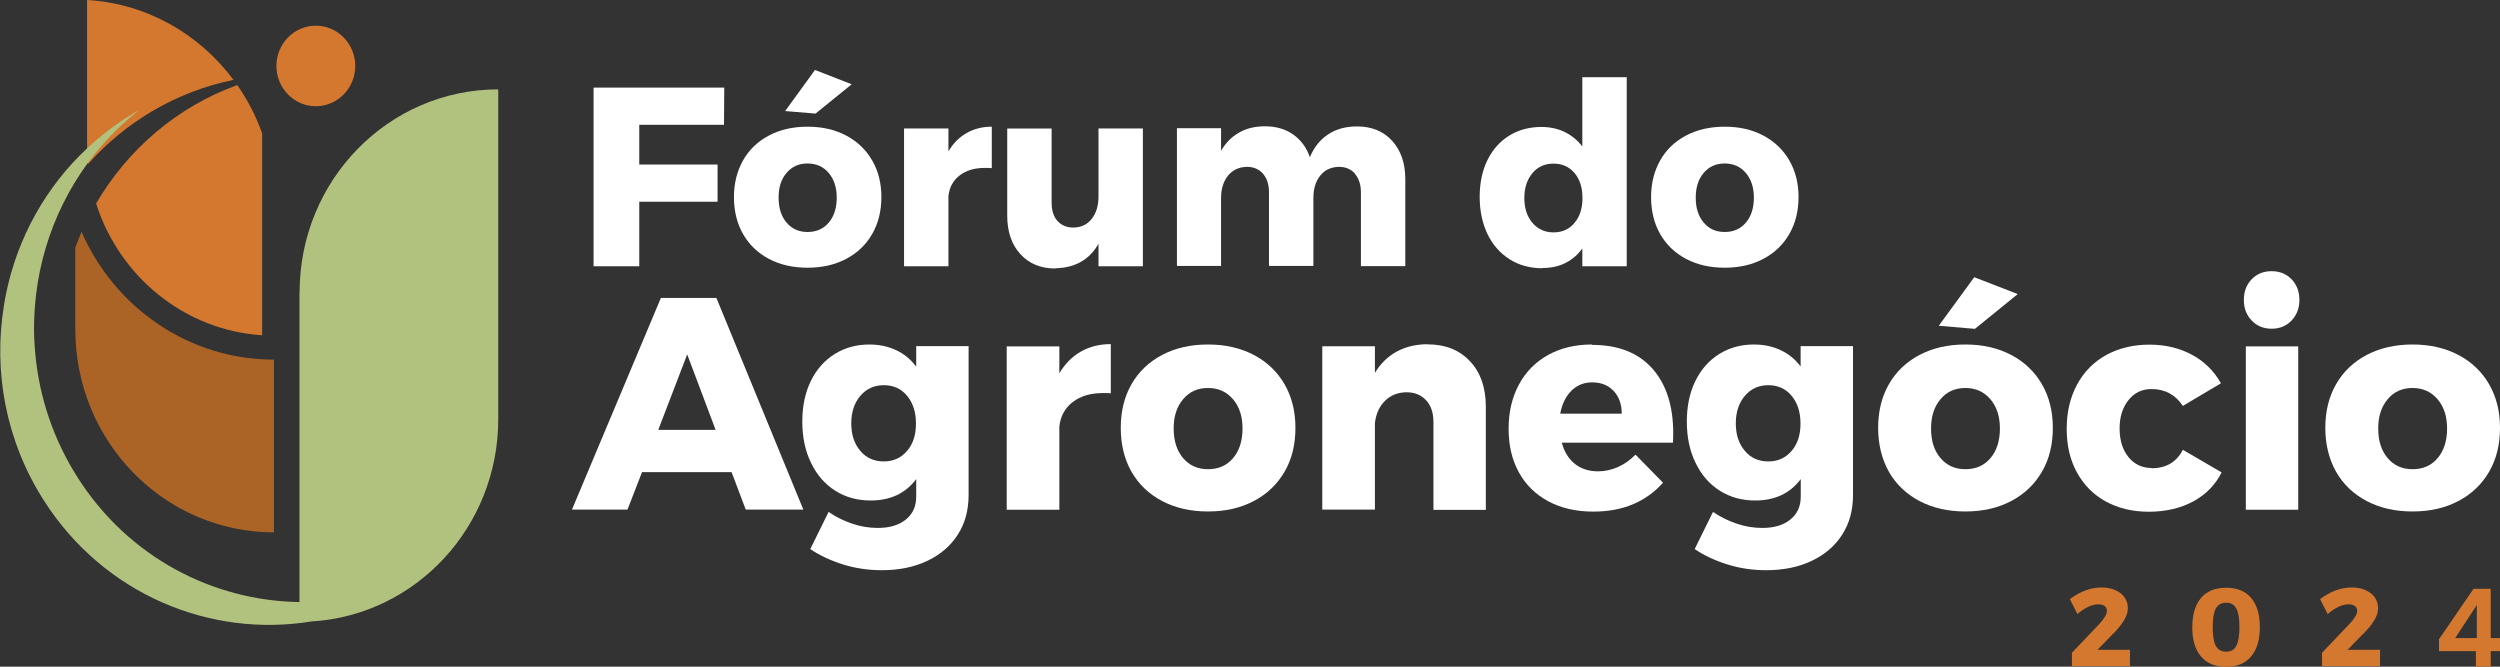 <svg width="150" height="40" viewBox="0 0 150 40" fill="none" xmlns="http://www.w3.org/2000/svg">
<rect x="0" y="0" width="150" height="40" fill="#333333" stroke="none"/>
<g clip-path="url(#clip0_10586_555)">
<path d="M38.356 12.105H43.055V9.874H38.356V7.489H43.44L43.456 5.258H35.614V15.974H38.356V12.105Z" fill="white"/>
<path d="M51.1 5.057L48.9 4.198L47.109 6.663L48.932 6.815L51.1 5.057Z" fill="white"/>
<path d="M46.135 15.533C46.802 15.886 47.572 16.063 48.452 16.063C49.332 16.063 50.102 15.886 50.77 15.533C51.438 15.18 51.956 14.69 52.326 14.048C52.695 13.414 52.883 12.667 52.883 11.824C52.883 10.981 52.695 10.251 52.326 9.617C51.956 8.983 51.438 8.485 50.77 8.132C50.102 7.778 49.332 7.602 48.452 7.602C47.572 7.602 46.802 7.778 46.135 8.132C45.467 8.485 44.948 8.975 44.587 9.617C44.225 10.259 44.037 10.989 44.037 11.824C44.037 12.659 44.218 13.414 44.587 14.048C44.948 14.682 45.467 15.18 46.135 15.533ZM47.195 10.371C47.517 9.994 47.934 9.809 48.452 9.809C48.971 9.809 49.395 9.994 49.717 10.371C50.039 10.748 50.204 11.246 50.204 11.856C50.204 12.466 50.047 12.98 49.725 13.357C49.403 13.735 48.979 13.919 48.452 13.919C47.926 13.919 47.517 13.735 47.195 13.357C46.873 12.98 46.716 12.482 46.716 11.856C46.716 11.23 46.873 10.748 47.195 10.371Z" fill="white"/>
<path d="M56.906 9.079V7.706H54.243V15.974H56.906V11.752C56.969 11.23 57.189 10.821 57.582 10.524C57.975 10.219 58.477 10.074 59.106 10.074C59.287 10.074 59.42 10.074 59.507 10.09V7.602C58.941 7.602 58.43 7.73 57.99 7.987C57.542 8.244 57.181 8.605 56.906 9.087V9.079Z" fill="white"/>
<path d="M63.325 16.095C64.504 16.071 65.368 15.581 65.91 14.626V15.974H68.573V7.706H65.91V11.784C65.91 12.338 65.776 12.78 65.509 13.125C65.242 13.47 64.873 13.646 64.401 13.654C64.001 13.654 63.687 13.518 63.451 13.261C63.215 13.004 63.097 12.627 63.097 12.161V7.714H60.434V12.94C60.434 13.895 60.693 14.666 61.219 15.244C61.746 15.822 62.445 16.111 63.325 16.111V16.095Z" fill="white"/>
<path d="M81.293 10.427C81.529 10.7 81.655 11.07 81.655 11.535V15.966H84.318V10.757C84.318 9.785 84.051 9.023 83.525 8.445C82.998 7.867 82.291 7.586 81.419 7.586C80.759 7.586 80.185 7.738 79.706 8.051C79.219 8.364 78.85 8.822 78.591 9.432C78.394 8.854 78.056 8.397 77.585 8.067C77.114 7.738 76.556 7.578 75.896 7.578C75.306 7.578 74.788 7.698 74.348 7.955C73.9 8.204 73.539 8.573 73.264 9.047V7.69H70.616V15.958H73.264V11.88C73.264 11.326 73.405 10.885 73.68 10.54C73.963 10.195 74.332 10.026 74.804 10.01C75.212 10.01 75.534 10.146 75.778 10.419C76.013 10.692 76.139 11.062 76.139 11.527V15.958H78.803V11.88C78.803 11.326 78.936 10.885 79.211 10.54C79.486 10.195 79.855 10.026 80.327 10.01C80.735 10.01 81.058 10.146 81.301 10.419L81.293 10.427Z" fill="white"/>
<path d="M92.552 16.079C93.063 16.079 93.518 15.982 93.919 15.782C94.32 15.581 94.665 15.292 94.94 14.907V15.974H97.604V4.632H94.94V8.79C94.65 8.413 94.296 8.124 93.888 7.923C93.471 7.722 93.008 7.618 92.489 7.618C91.751 7.618 91.106 7.795 90.549 8.14C89.991 8.485 89.559 8.975 89.244 9.609C88.938 10.243 88.781 10.973 88.781 11.808C88.781 12.643 88.938 13.398 89.252 14.048C89.566 14.698 90.006 15.196 90.58 15.557C91.146 15.918 91.806 16.095 92.552 16.095V16.079ZM91.947 10.387C92.269 10.002 92.693 9.817 93.212 9.817C93.731 9.817 94.147 10.002 94.469 10.379C94.791 10.757 94.948 11.254 94.948 11.88C94.948 12.507 94.791 12.988 94.469 13.373C94.147 13.759 93.731 13.943 93.212 13.943C92.693 13.943 92.269 13.751 91.947 13.373C91.625 12.988 91.46 12.498 91.46 11.88C91.46 11.262 91.625 10.773 91.947 10.387Z" fill="white"/>
<path d="M105.798 15.533C106.466 15.18 106.985 14.69 107.354 14.048C107.723 13.414 107.912 12.667 107.912 11.824C107.912 10.981 107.723 10.251 107.354 9.617C106.985 8.983 106.466 8.485 105.798 8.132C105.131 7.778 104.361 7.602 103.481 7.602C102.601 7.602 101.831 7.778 101.163 8.132C100.495 8.485 99.977 8.975 99.615 9.617C99.254 10.259 99.065 10.989 99.065 11.824C99.065 12.659 99.246 13.414 99.615 14.048C99.977 14.682 100.495 15.18 101.163 15.533C101.831 15.886 102.601 16.063 103.481 16.063C104.361 16.063 105.131 15.886 105.798 15.533ZM101.744 11.856C101.744 11.246 101.901 10.748 102.224 10.371C102.546 9.994 102.962 9.809 103.481 9.809C103.999 9.809 104.423 9.994 104.746 10.371C105.068 10.748 105.233 11.246 105.233 11.856C105.233 12.466 105.076 12.98 104.753 13.357C104.431 13.735 104.007 13.919 103.481 13.919C102.954 13.919 102.546 13.735 102.224 13.357C101.901 12.98 101.744 12.482 101.744 11.856Z" fill="white"/>
<path d="M39.653 17.877L34.318 30.576H37.649L38.521 28.328H43.895L44.744 30.576H48.201L42.984 17.877H39.653ZM39.496 25.792L41.232 21.264L42.937 25.792H39.496Z" fill="white"/>
<path d="M54.958 21.979C54.635 21.553 54.243 21.232 53.763 21.007C53.284 20.783 52.75 20.67 52.161 20.67C51.383 20.67 50.684 20.863 50.071 21.248C49.458 21.634 48.979 22.179 48.641 22.878C48.303 23.576 48.138 24.387 48.138 25.302C48.138 26.217 48.311 27.06 48.664 27.774C49.01 28.497 49.497 29.051 50.118 29.444C50.739 29.837 51.446 30.03 52.239 30.03C53.418 30.03 54.329 29.605 54.973 28.746V29.797C54.973 30.375 54.769 30.833 54.353 31.17C53.936 31.507 53.378 31.676 52.671 31.676C52.153 31.676 51.634 31.595 51.131 31.419C50.621 31.25 50.149 31.017 49.717 30.712L48.617 32.944C49.183 33.329 49.843 33.634 50.581 33.867C51.328 34.1 52.098 34.212 52.907 34.212C53.936 34.212 54.84 34.028 55.625 33.658C56.411 33.289 57.024 32.767 57.464 32.085C57.904 31.403 58.116 30.608 58.116 29.701V20.767H54.973V21.963L54.958 21.979ZM54.423 27.052C54.07 27.477 53.598 27.686 53.025 27.686C52.451 27.686 51.972 27.477 51.618 27.052C51.257 26.627 51.076 26.081 51.076 25.406C51.076 24.732 51.257 24.178 51.618 23.753C51.98 23.327 52.451 23.111 53.025 23.111C53.598 23.111 54.07 23.319 54.423 23.745C54.777 24.17 54.958 24.724 54.958 25.414C54.958 26.105 54.777 26.643 54.423 27.06V27.052Z" fill="white"/>
<path d="M63.561 22.412V20.783H60.402V30.584H63.561V25.583C63.631 24.965 63.899 24.483 64.362 24.122C64.826 23.769 65.423 23.584 66.169 23.584C66.381 23.584 66.538 23.584 66.648 23.6V20.646C65.973 20.646 65.376 20.799 64.849 21.096C64.323 21.393 63.899 21.834 63.561 22.396V22.412Z" fill="white"/>
<path d="M75.228 21.296C74.434 20.879 73.523 20.67 72.478 20.67C71.433 20.67 70.522 20.879 69.728 21.296C68.935 21.714 68.322 22.3 67.89 23.054C67.458 23.809 67.246 24.684 67.246 25.671C67.246 26.659 67.458 27.55 67.89 28.304C68.322 29.059 68.935 29.645 69.728 30.062C70.522 30.48 71.433 30.688 72.478 30.688C73.523 30.688 74.434 30.48 75.228 30.062C76.022 29.645 76.634 29.059 77.074 28.304C77.514 27.55 77.726 26.667 77.726 25.671C77.726 24.676 77.506 23.809 77.074 23.054C76.634 22.3 76.022 21.714 75.228 21.296ZM73.987 27.485C73.609 27.935 73.107 28.152 72.478 28.152C71.85 28.152 71.362 27.927 70.985 27.485C70.608 27.036 70.42 26.45 70.42 25.711C70.42 24.973 70.608 24.403 70.985 23.953C71.362 23.504 71.858 23.279 72.478 23.279C73.099 23.279 73.594 23.504 73.979 23.953C74.364 24.403 74.552 24.989 74.552 25.711C74.552 26.434 74.364 27.044 73.987 27.485Z" fill="white"/>
<path d="M85.669 20.654C84.97 20.654 84.357 20.799 83.815 21.088C83.281 21.377 82.833 21.81 82.495 22.372V20.775H79.337V30.576H82.495V25.398C82.55 24.845 82.755 24.395 83.092 24.058C83.43 23.721 83.855 23.544 84.381 23.536C84.876 23.536 85.277 23.697 85.567 24.018C85.866 24.339 86.007 24.772 86.007 25.334V30.592H89.15V24.411C89.15 23.263 88.836 22.348 88.199 21.674C87.563 20.999 86.722 20.662 85.669 20.662V20.654Z" fill="white"/>
<path d="M95.514 20.67C94.524 20.67 93.644 20.879 92.89 21.296C92.136 21.714 91.546 22.308 91.138 23.07C90.721 23.841 90.517 24.724 90.517 25.727C90.517 26.731 90.721 27.59 91.13 28.336C91.538 29.083 92.128 29.661 92.898 30.078C93.668 30.488 94.563 30.696 95.593 30.696C96.48 30.696 97.274 30.552 97.981 30.255C98.68 29.958 99.285 29.524 99.78 28.962L98.13 27.277C97.808 27.606 97.462 27.847 97.077 28.023C96.692 28.192 96.292 28.28 95.883 28.28C95.341 28.28 94.878 28.136 94.5 27.839C94.123 27.542 93.856 27.116 93.707 26.562H100.377C100.385 26.426 100.393 26.233 100.393 25.984C100.393 24.339 99.969 23.046 99.136 22.107C98.295 21.168 97.093 20.694 95.537 20.694L95.514 20.67ZM93.613 24.82C93.723 24.242 93.943 23.785 94.28 23.448C94.618 23.111 95.035 22.942 95.53 22.942C96.064 22.942 96.488 23.111 96.818 23.456C97.14 23.801 97.305 24.259 97.305 24.82H93.621H93.613Z" fill="white"/>
<path d="M108.03 21.979C107.707 21.553 107.315 21.232 106.835 21.007C106.356 20.783 105.822 20.67 105.233 20.67C104.455 20.67 103.756 20.863 103.143 21.248C102.53 21.634 102.051 22.179 101.713 22.878C101.375 23.576 101.21 24.387 101.21 25.302C101.21 26.217 101.383 27.06 101.736 27.774C102.082 28.497 102.569 29.051 103.19 29.444C103.811 29.837 104.518 30.03 105.311 30.03C106.49 30.03 107.401 29.605 108.045 28.746V29.797C108.045 30.375 107.841 30.833 107.425 31.17C107.008 31.507 106.45 31.676 105.743 31.676C105.225 31.676 104.706 31.595 104.203 31.419C103.693 31.25 103.221 31.017 102.781 30.712L101.681 32.944C102.247 33.329 102.907 33.634 103.646 33.867C104.392 34.1 105.162 34.212 105.971 34.212C107 34.212 107.904 34.028 108.69 33.658C109.475 33.289 110.088 32.767 110.528 32.085C110.968 31.403 111.18 30.608 111.18 29.701V20.767H108.037V21.963L108.03 21.979ZM107.495 27.052C107.142 27.477 106.67 27.686 106.097 27.686C105.523 27.686 105.044 27.477 104.69 27.052C104.329 26.627 104.148 26.081 104.148 25.406C104.148 24.732 104.329 24.178 104.69 23.753C105.052 23.327 105.523 23.111 106.097 23.111C106.67 23.111 107.142 23.319 107.495 23.745C107.849 24.17 108.03 24.724 108.03 25.414C108.03 26.105 107.849 26.643 107.495 27.06V27.052Z" fill="white"/>
<path d="M120.671 21.296C119.878 20.879 118.966 20.67 117.921 20.67C116.876 20.67 115.965 20.879 115.171 21.296C114.378 21.714 113.765 22.3 113.333 23.054C112.901 23.809 112.689 24.684 112.689 25.671C112.689 26.659 112.909 27.55 113.333 28.304C113.765 29.059 114.378 29.645 115.171 30.062C115.965 30.48 116.876 30.688 117.921 30.688C118.966 30.688 119.878 30.48 120.671 30.062C121.465 29.645 122.077 29.059 122.517 28.304C122.957 27.55 123.17 26.667 123.17 25.671C123.17 24.676 122.95 23.809 122.517 23.054C122.077 22.3 121.465 21.714 120.671 21.296ZM119.43 27.485C119.053 27.935 118.55 28.152 117.921 28.152C117.293 28.152 116.806 27.927 116.429 27.485C116.051 27.044 115.863 26.45 115.863 25.711C115.863 24.973 116.051 24.403 116.429 23.953C116.806 23.504 117.301 23.279 117.921 23.279C118.542 23.279 119.037 23.504 119.422 23.953C119.807 24.403 119.995 24.989 119.995 25.711C119.995 26.434 119.807 27.044 119.43 27.485Z" fill="white"/>
<path d="M121.064 17.644L118.455 16.633L116.326 19.546L118.495 19.731L121.064 17.644Z" fill="white"/>
<path d="M129.093 28.079C128.528 28.079 128.064 27.863 127.711 27.429C127.357 26.996 127.176 26.418 127.176 25.711C127.176 25.005 127.357 24.443 127.711 24.002C128.064 23.56 128.528 23.343 129.093 23.343C129.895 23.343 130.523 23.68 130.971 24.355L133.257 22.998C132.841 22.26 132.267 21.69 131.521 21.288C130.775 20.887 129.926 20.678 128.968 20.678C128.009 20.678 127.121 20.887 126.367 21.304C125.613 21.722 125.031 22.316 124.623 23.078C124.206 23.849 124.002 24.732 124.002 25.735C124.002 26.739 124.206 27.598 124.615 28.344C125.024 29.091 125.597 29.677 126.343 30.086C127.09 30.496 127.954 30.704 128.936 30.704C129.918 30.704 130.838 30.496 131.592 30.086C132.346 29.677 132.92 29.099 133.297 28.344L130.971 26.988C130.594 27.726 129.965 28.096 129.093 28.096V28.079Z" fill="white"/>
<path d="M136.298 16.271C135.811 16.271 135.418 16.432 135.104 16.753C134.789 17.074 134.632 17.483 134.632 17.997C134.632 18.511 134.789 18.904 135.104 19.233C135.418 19.562 135.819 19.723 136.298 19.723C136.777 19.723 137.178 19.562 137.492 19.233C137.806 18.904 137.964 18.495 137.964 17.997C137.964 17.5 137.806 17.074 137.492 16.753C137.178 16.432 136.777 16.271 136.298 16.271Z" fill="white"/>
<path d="M137.893 20.783H134.75V30.584H137.893V20.783Z" fill="white"/>
<path d="M149.348 23.054C148.908 22.3 148.295 21.714 147.502 21.296C146.708 20.879 145.789 20.67 144.752 20.67C143.715 20.67 142.796 20.879 142.002 21.296C141.208 21.714 140.596 22.3 140.164 23.054C139.731 23.809 139.519 24.684 139.519 25.671C139.519 26.659 139.739 27.55 140.164 28.304C140.596 29.059 141.208 29.645 142.002 30.062C142.796 30.48 143.707 30.688 144.752 30.688C145.797 30.688 146.708 30.48 147.502 30.062C148.295 29.645 148.908 29.059 149.348 28.304C149.788 27.55 150 26.667 150 25.671C150 24.676 149.78 23.809 149.348 23.054ZM146.26 27.485C145.883 27.935 145.38 28.152 144.752 28.152C144.123 28.152 143.636 27.927 143.259 27.485C142.882 27.044 142.693 26.45 142.693 25.711C142.693 24.973 142.882 24.403 143.259 23.953C143.636 23.504 144.131 23.279 144.752 23.279C145.373 23.279 145.867 23.504 146.252 23.953C146.637 24.403 146.826 24.989 146.826 25.711C146.826 26.434 146.637 27.044 146.26 27.485Z" fill="white"/>
<path d="M14.008 4.792C10.536 5.507 7.527 7.321 5.28 9.841C5.24 9.464 5.225 9.079 5.225 8.694V0C8.807 0.209 11.966 2.047 14.008 4.792Z" fill="#D5782F"/>
<path d="M15.729 8.003V20.116C11.062 19.819 7.157 16.584 5.767 12.21C7.66 8.966 10.63 6.406 14.236 5.105C14.857 5.988 15.36 6.968 15.729 8.003Z" fill="#D5782F"/>
<path d="M21.315 3.957C21.315 5.29 20.255 6.374 18.95 6.374C17.646 6.374 16.585 5.29 16.585 3.957C16.585 2.625 17.646 1.541 18.95 1.541C20.255 1.541 21.315 2.625 21.315 3.957Z" fill="#D5782F"/>
<path d="M17.968 17.54V36.123C12.791 36.051 7.731 33.45 4.683 28.69C3.206 26.386 2.365 23.841 2.122 21.272C2.09 20.935 2.067 20.598 2.051 20.261C2.027 19.619 2.051 18.977 2.098 18.342C2.397 14.578 3.96 10.941 6.639 8.148C7.001 7.77 7.386 7.409 7.786 7.064C7.967 6.912 8.148 6.759 8.336 6.606C8.132 6.719 7.935 6.839 7.739 6.968C7.59 7.056 7.44 7.16 7.291 7.257C6.953 7.481 6.623 7.722 6.309 7.971C3.504 10.171 1.579 13.157 0.652 16.432C0.542 16.817 0.448 17.21 0.369 17.604C0.314 17.845 0.275 18.093 0.236 18.334C-0.408 22.276 0.338 26.458 2.648 30.054C6.238 35.657 12.602 38.282 18.683 37.287C24.937 36.917 29.895 31.628 29.895 25.149V5.362C23.311 5.362 17.976 10.813 17.976 17.54" fill="#B1C27F"/>
<path d="M16.436 21.577V31.941C9.852 31.941 4.518 26.49 4.518 19.763V14.851C4.635 14.537 4.761 14.224 4.895 13.911C6.859 18.423 11.29 21.577 16.436 21.577Z" fill="#AB6426"/>
<path d="M126.791 38.025C127.074 37.736 127.294 37.463 127.443 37.215C127.6 36.958 127.671 36.717 127.671 36.476C127.671 36.235 127.6 36.026 127.467 35.834C127.333 35.649 127.145 35.505 126.901 35.4C126.658 35.296 126.391 35.248 126.084 35.248C125.448 35.248 124.819 35.481 124.191 35.946L124.646 36.845C124.851 36.661 125.071 36.516 125.291 36.412C125.511 36.307 125.715 36.259 125.896 36.259C126.061 36.259 126.186 36.291 126.281 36.364C126.375 36.436 126.414 36.532 126.414 36.661C126.414 36.757 126.375 36.877 126.288 37.014C126.21 37.15 126.1 37.287 125.974 37.423L124.316 39.165V39.968H127.797V38.989H125.848L126.776 38.033L126.791 38.025Z" fill="#D5782F"/>
<path d="M133.572 35.264C132.919 35.264 132.417 35.465 132.063 35.874C131.717 36.283 131.537 36.869 131.537 37.632C131.537 38.395 131.709 38.98 132.063 39.39C132.409 39.799 132.912 40.008 133.572 40.008C134.231 40.008 134.719 39.799 135.064 39.39C135.41 38.98 135.591 38.395 135.591 37.632C135.591 36.869 135.418 36.283 135.064 35.874C134.719 35.465 134.216 35.264 133.572 35.264ZM134.176 38.756C134.051 38.989 133.846 39.101 133.572 39.101C133.297 39.101 133.077 38.989 132.951 38.756C132.825 38.523 132.762 38.154 132.762 37.632C132.762 37.11 132.825 36.741 132.951 36.508C133.077 36.283 133.281 36.163 133.572 36.163C133.862 36.163 134.051 36.275 134.176 36.508C134.302 36.733 134.365 37.11 134.365 37.632C134.365 38.154 134.302 38.523 134.176 38.756Z" fill="#D5782F"/>
<path d="M141.805 38.025C142.088 37.736 142.308 37.463 142.458 37.215C142.615 36.958 142.685 36.717 142.685 36.476C142.685 36.235 142.615 36.026 142.481 35.834C142.348 35.649 142.159 35.505 141.915 35.4C141.672 35.296 141.405 35.248 141.098 35.248C140.462 35.248 139.833 35.481 139.205 35.946L139.661 36.845C139.873 36.661 140.085 36.516 140.305 36.412C140.525 36.307 140.729 36.259 140.91 36.259C141.075 36.259 141.2 36.291 141.295 36.364C141.389 36.436 141.428 36.532 141.428 36.661C141.428 36.757 141.389 36.877 141.303 37.014C141.224 37.15 141.114 37.287 140.98 37.423L139.323 39.165V39.968H142.803V38.989H140.855L141.782 38.033L141.805 38.025Z" fill="#D5782F"/>
<path d="M149.442 38.282V35.328H148.413L146.339 38.354V39.069H148.554V39.992H149.442V39.069H150V38.282H149.442ZM148.609 38.282H147.313L148.609 36.299V38.282Z" fill="#D5782F"/>
</g>
<defs>
<clipPath id="clip0_10586_555">
<rect width="150" height="40" fill="white"/>
</clipPath>
</defs>
</svg>
